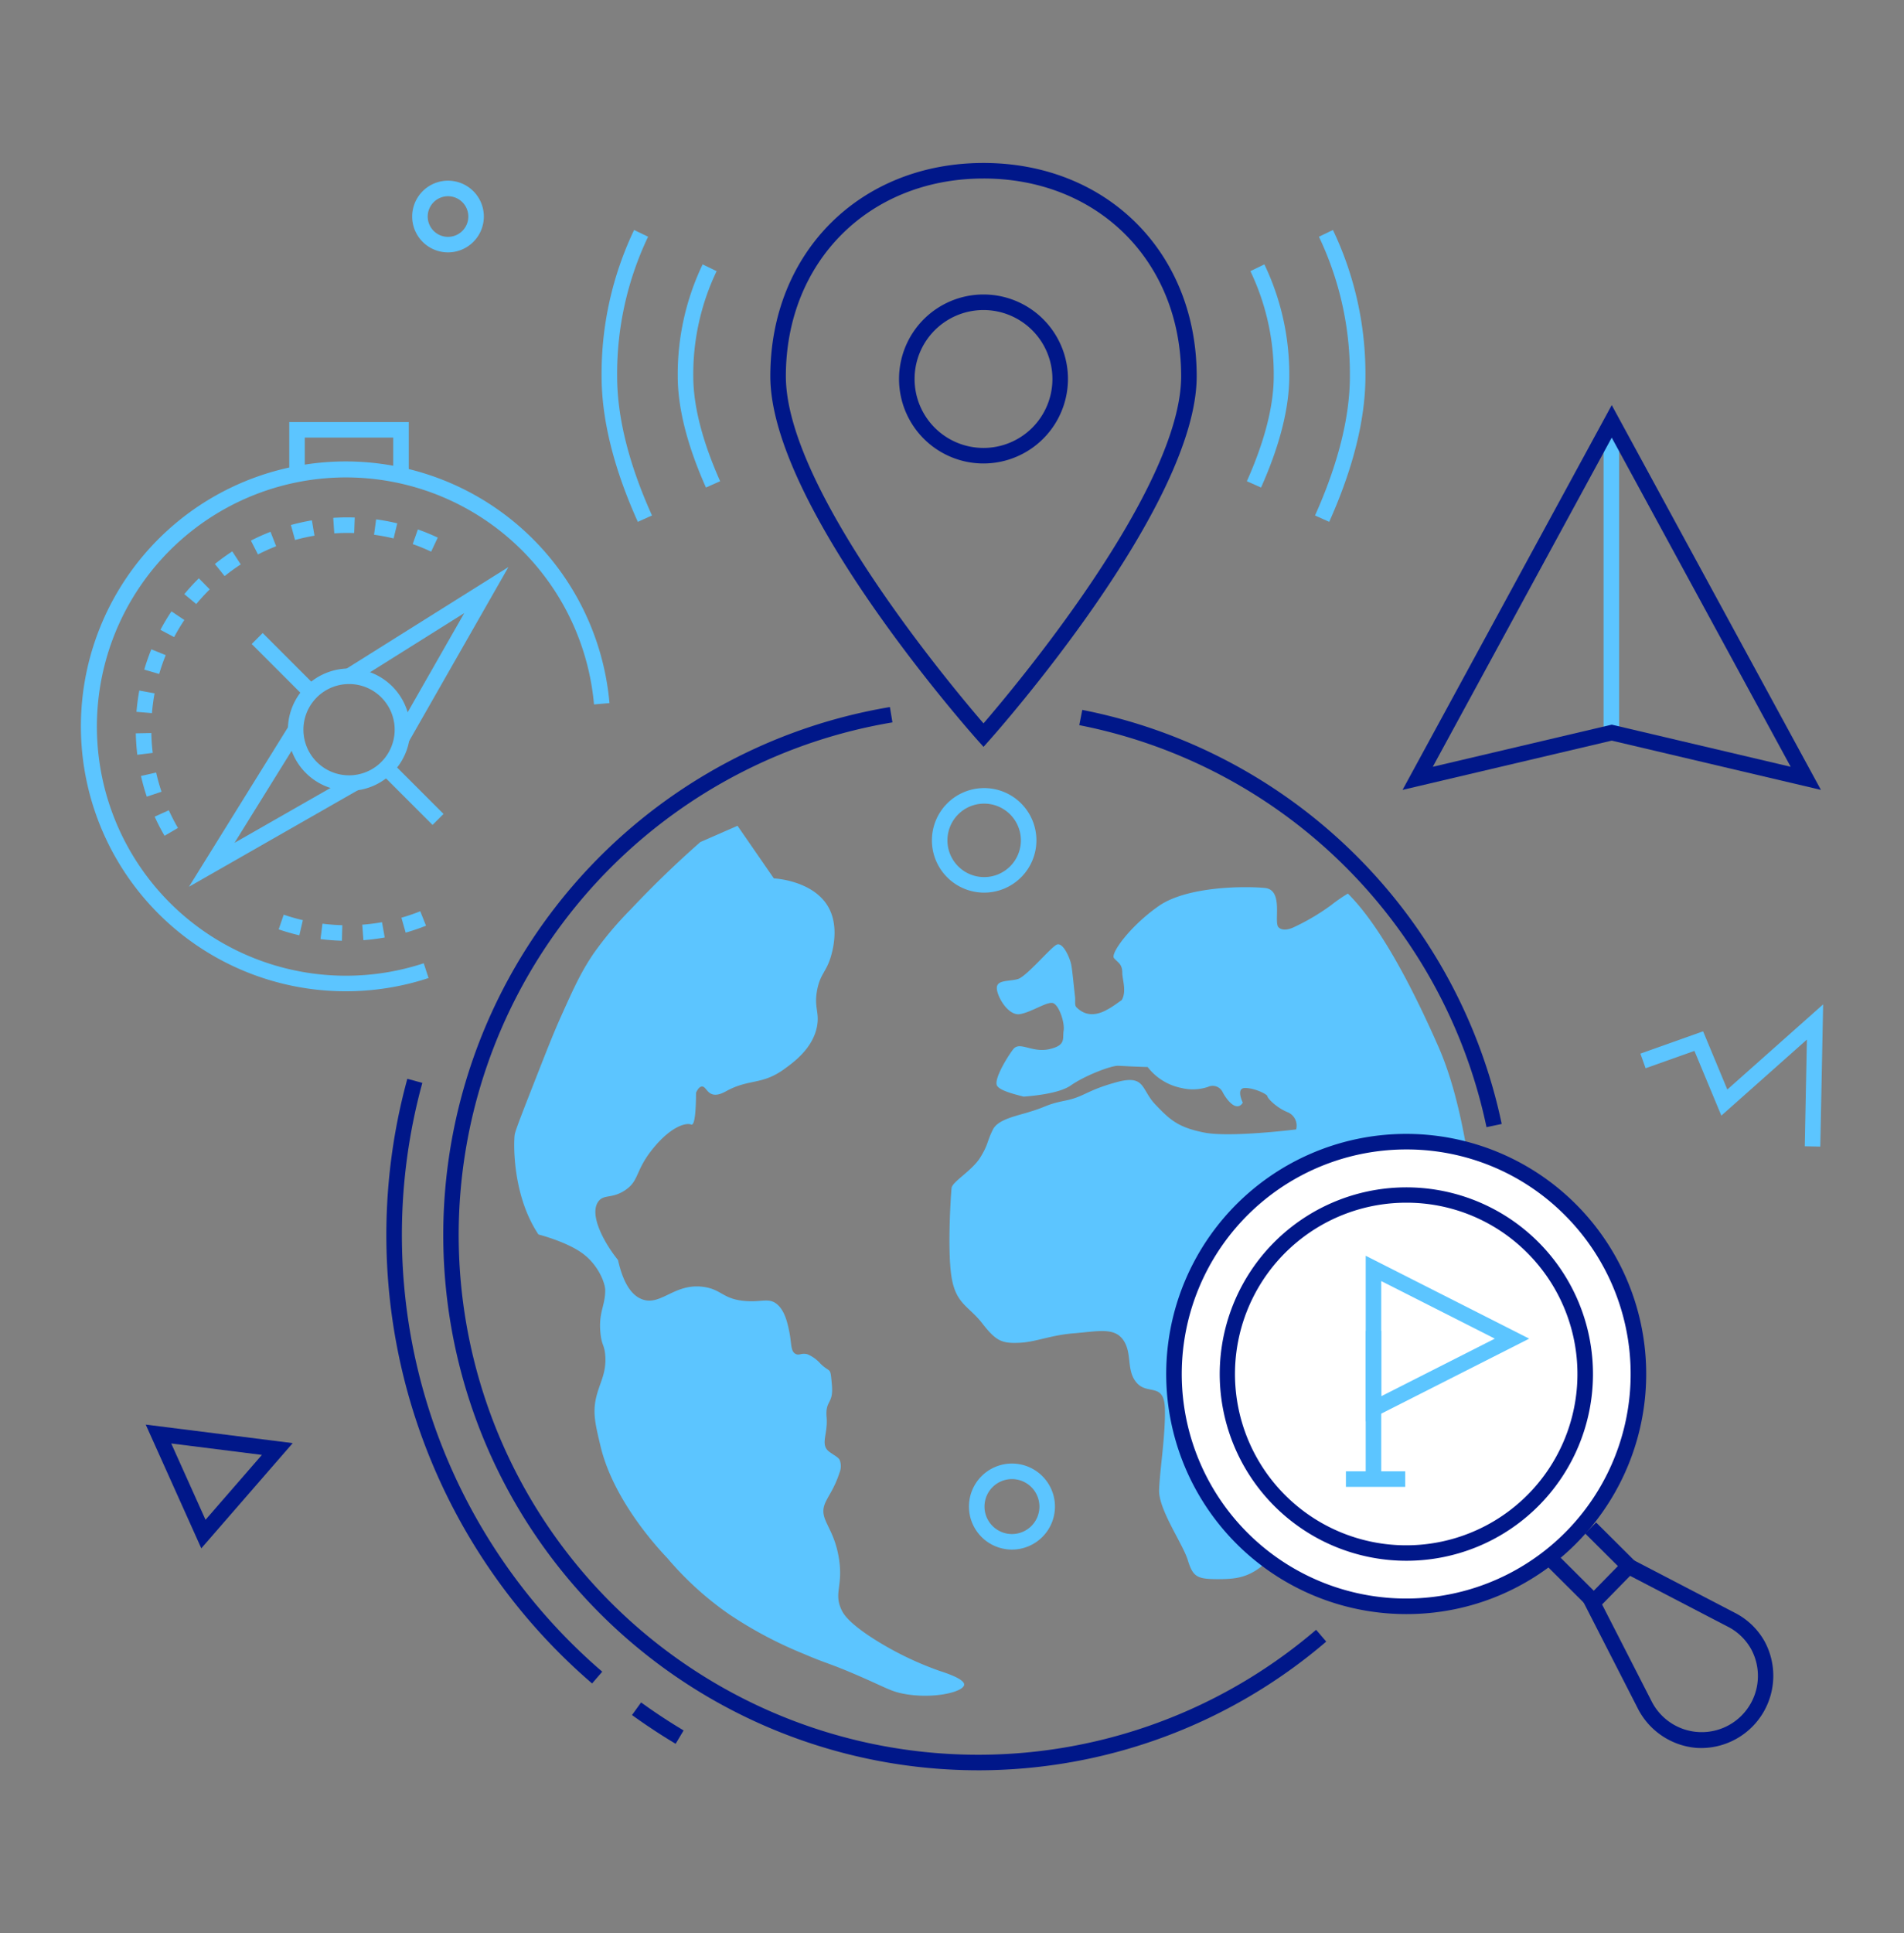 <?xml version="1.0" encoding="utf-8"?>
<svg xmlns="http://www.w3.org/2000/svg" viewBox="0 0 367.66 373.152">
  <rect x="0" y="0" width="367.66" height="373.152" fill="#808080" stroke="none"/>
  <defs>
    <style>.cls-1{fill:#001789}.cls-2{fill:#5cc5ff}</style>
  </defs>
  <g id="Illustrations">
    <path class="cls-1" d="M38.87 298.854 28.14 274.97l28.384 3.577Zm-5.804-20.24 6.62 14.73 10.887-12.524Z"/>
    <path class="cls-2" d="m351.497 221.312-3-.061.412-20.591-16.518 14.675-5.198-12.49-9.429 3.349-1.003-2.826 12.108-4.303 4.675 11.233 18.502-16.437-.549 27.451zM195.408 299.096a8.303 8.303 0 1 1 8.303-8.303 8.312 8.312 0 0 1-8.303 8.303Zm0-13.606a5.303 5.303 0 1 0 5.303 5.303 5.31 5.31 0 0 0-5.303-5.303ZM283.77 225.02c.41.631 1.56 13.506-.855 14.524-4.7 3.844-12.653 3.382-14.06 3.282a5.623 5.623 0 0 1-3.765-1.278c-1.412-1.391-1.23-3.76-2.29-6.444-1.6-4.081-1.327-6.53-6.26-10.102 0 4.796-2.72-4.048.24 15.375.85 5.714 6.496 5.782 6.768 5.782 0 0 10.578.374 12.04.749 1.498.374 0 5.51-3.06 9.966-3.062 4.422-7.144 8.606-11.94 13.266-4.796 4.66-1.224 4.32-1.462 8.231-.238 3.946-2.347 7.517-4.796 10.817-2.45 3.333-4.32 6.667-8.368 10.953-4.048 4.32-6.77 4.66-10.817 4.66s-4.795-.477-5.782-3.674-5.647-9.728-5.544-13.538c.135-3.81 1.258-10.68 1.122-15.715-.136-5.068-3.333-2.585-5.408-4.932-2.11-2.347-.85-5.646-2.585-8.231s-4.933-1.735-9.592-1.361c-4.66.374-7.382 1.735-10.715 1.837-3.3.136-4.422-.476-7.007-3.81-2.585-3.3-5.034-3.673-5.885-8.844s-.136-15.986 0-17.211c.102-1.224 3.946-3.333 5.545-5.918s1.224-2.96 2.449-5.409c.986-1.939 4.49-2.585 7.007-3.367.068-.034.136-.034.204-.068 3.197-.953 2.993-1.36 6.667-2.11 3.707-.713 4.081-1.938 9.864-3.537 5.748-1.598 4.796 1.327 7.62 4.286 2.823 2.96 4.421 4.422 9.455 5.409 5.034.986 17.722-.613 17.722-.613a2.8 2.8 0 0 0-1.599-3.3c-2.21-.884-3.945-2.72-3.945-3.095 0-.374-2.45-1.598-4.32-1.598-1.837 0-.442 2.823-.442 2.823s-.885 1.87-2.858-.476a8.767 8.767 0 0 1-1.088-1.667 2.133 2.133 0 0 0-2.79-.884 9.269 9.269 0 0 1-5.102.204 10.926 10.926 0 0 1-6.53-4.048c-2.824-.068-5.273-.238-5.783-.238-1.327 0-6.259 1.837-9.082 3.81-1.769 1.224-5.442 1.87-9.082 2.142-1.837-.476-4.898-1.224-5.204-2.279-.374-1.36 1.973-5.272 3.197-6.87 1.259-1.6 3.572.714 6.905 0 3.334-.749 2.585-1.974 2.824-3.572s-.85-4.796-1.973-5.306c-1.088-.477-4.184 1.734-6.497 2.109-2.347.34-4.558-3.708-4.422-5.17.102-1.463 2.313-1.123 4.048-1.6 1.7-.51 6.258-6.02 7.483-6.632 1.224-.613 2.585 2.585 2.823 3.81.204.918.477 3.979.749 6.292.068.748-.103 1.565.237 1.939 1.837 1.87 3.879 1.53 5.613.68a3.725 3.725 0 0 1 .51-.272c1.089-.612 2.041-1.36 2.654-1.769.986-1.7.102-3.98.102-5.272 0-1.735-.885-1.973-1.599-2.823-.749-.884 3.197-6.293 8.708-10.103 5.544-3.81 16.735-3.81 20.442-3.435 3.674.374 1.633 6.599 2.62 7.585.986.987 2.925 0 2.925 0a42.493 42.493 0 0 0 7.21-4.251 30.411 30.411 0 0 1 3.257-2.255c5.675 5.636 11.65 16.297 17.459 29.5 3.51 7.982 5.025 17.125 6.037 23.045ZM169.31 316.706c-5.487-3.409-6.463-5.231-6.803-5.953-1.584-3.36.377-4.572-.53-10.062-1.005-6.095-3.917-7.37-2.688-10.456.562-1.412 1.85-2.935 2.816-5.975a3.254 3.254 0 0 0 .028-2.474c-.277-.52-.901-.782-1.936-1.523-1.941-1.393-.29-3.357-.581-6.714-.292-3.357 1.348-2.459 1.023-6.203-.324-3.744-.19-2.195-2.177-4.104a7.047 7.047 0 0 0-2.451-1.809c-1.21-.404-1.645.29-2.398-.113-.98-.523-.74-2.008-1.195-4.245-.327-1.602-.856-4.2-2.513-5.445-1.56-1.173-2.905-.232-6.15-.53-4.185-.383-4.383-2.169-7.767-2.688-5.697-.875-8.294 3.697-11.95 2.39-1.58-.565-3.513-2.282-4.705-7.605-2.38-2.911-5.698-8.593-3.81-11.263 1.05-1.481 2.616-.501 5.154-2.18 2.87-1.898 1.88-3.822 5.601-8.29 3.527-4.235 6.3-4.769 7.17-4.41a.252.252 0 0 0 .132.022c.626-.08.802-2.963.83-6.17.235-.512.619-1.167 1.129-1.19.658-.029.918 1.024 1.83 1.428 1.073.476 2.351-.256 2.913-.56 4.503-2.436 6.84-1.08 11.24-4.294 1.727-1.263 5.547-3.998 6.273-8.365.438-2.636-.648-3.546 0-6.871.617-3.166 1.826-3.494 2.689-6.572.29-1.04 1.488-5.314-.299-8.962-2.665-5.441-10.235-5.948-10.754-5.975l-7.02-10.157-7.17 3.137a197.94 197.94 0 0 0-13.444 12.995 67.364 67.364 0 0 0-7.17 8.514c-2.468 3.644-3.8 6.603-6.273 12.099-1.397 3.105-2.594 6.145-4.93 12.098-2.587 6.597-3.881 9.896-4.032 10.755-.188 1.07-.633 11.47 4.58 19.288 0 .001 5.278 1.339 8.415 3.58 3.137 2.24 4.481 5.824 4.481 7.169 0 3.15-1.377 4.293-.896 8.514.249 2.18.732 2.037.896 4.02.295 3.556-1.147 5.4-1.792 8.364-.628 2.885-.112 5.045.896 9.26 2.5 10.46 11.134 19.713 12.846 21.51a61.984 61.984 0 0 0 12.005 10.912 79.493 79.493 0 0 0 14.456 7.654c4.334 1.872 4.763 1.703 10.63 4.252 5.287 2.297 6.068 2.925 8.503 3.401 5.67 1.108 11.645-.303 11.763-1.723.048-.568-.82-1.423-4.78-2.689a62.464 62.464 0 0 1-12.085-5.792ZM243.508 94.104l-2.74-1.221c3.443-7.726 5.189-14.546 5.189-20.27a46.127 46.127 0 0 0-4.506-20.277l2.7-1.307a49.081 49.081 0 0 1 4.806 21.583c0 6.149-1.833 13.38-5.448 21.492Zm-107.189 0c-3.615-8.115-5.448-15.345-5.448-21.492a49.074 49.074 0 0 1 4.807-21.583l2.7 1.307a46.123 46.123 0 0 0-4.507 20.276c0 5.723 1.746 12.543 5.188 20.27ZM123.162 100.727c-4.642-10.297-6.995-19.756-6.995-28.115a64.426 64.426 0 0 1 6.275-28.222l2.703 1.302a61.45 61.45 0 0 0-5.978 26.92c0 7.931 2.264 16.975 6.73 26.882Zm133.507-.003-2.739-1.227c4.467-9.97 6.732-19.015 6.732-26.885a61.463 61.463 0 0 0-5.979-26.92l2.704-1.302a64.441 64.441 0 0 1 6.275 28.222c0 8.295-2.353 17.753-6.993 28.112Z"/>
    <path class="cls-1" d="m189.915 144.157-1.12-1.255c-1.636-1.833-40.046-45.175-40.046-70.28 0-23.853 17.312-41.166 41.165-41.166s41.165 17.313 41.165 41.166c0 25.066-38.41 68.445-40.045 70.28Zm-.001-109.7c-22.114 0-38.165 16.05-38.165 38.165 0 21.652 31.748 59.56 38.165 67 6.416-7.446 38.165-45.382 38.165-67 0-22.115-16.05-38.166-38.165-38.166Zm0 55.002a16.309 16.309 0 1 1 16.308-16.309 16.327 16.327 0 0 1-16.308 16.309Zm0-29.617a13.309 13.309 0 1 0 13.308 13.308 13.323 13.323 0 0 0-13.308-13.308ZM114.333 324.937a114.17 114.17 0 0 1-35.678-116.71l2.895.79a111.167 111.167 0 0 0 34.742 113.648ZM130.465 336.581a115.634 115.634 0 0 1-8.427-5.55l1.758-2.432a112.052 112.052 0 0 0 8.208 5.406Z"/>
    <path class="cls-1" d="M188.893 341.695a103.321 103.321 0 0 1-17.055-205.221l.492 2.959a100.32 100.32 0 1 0 81.811 175.145l1.954 2.278a103.318 103.318 0 0 1-67.202 24.84ZM287.042 217.563a100.024 100.024 0 0 0-78.634-77.594l.58-2.944a103.02 103.02 0 0 1 80.99 79.918Z"/>
    <path class="cls-2" d="M190.039 172.295a10.091 10.091 0 1 1 10.092-10.09 10.103 10.103 0 0 1-10.092 10.09Zm0-17.183a7.091 7.091 0 1 0 7.092 7.092 7.1 7.1 0 0 0-7.092-7.092Z"/>
    <circle cx="271.538" cy="265.205" r="44.841" style="fill:#fff"/>
    <path class="cls-1" d="M271.538 311.546a46.342 46.342 0 1 1 32.767-13.573 46.035 46.035 0 0 1-32.767 13.573Zm0-89.682a43.341 43.341 0 1 0 30.646 12.695 43.057 43.057 0 0 0-30.646-12.695Z"/>
    <path class="cls-1" d="M302.355 299.831h3v10.884h-3z" transform="rotate(-45.138 303.855 305.273)"/>
    <path class="cls-1" d="M309.504 293.317h3v10.884h-3z" transform="rotate(-45.138 311.004 298.759)"/>
    <path class="cls-1" d="M328.477 337.4c-.312 0-.627-.011-.941-.033a13.991 13.991 0 0 1-11.336-7.721l-10.496-20.516 8.477-8.653 20.723 10.774a13.724 13.724 0 0 1 5.835 5.559 13.949 13.949 0 0 1-12.262 20.59Zm-19.119-27.713 9.513 18.592a10.85 10.85 0 1 0 19.23-10.042 10.737 10.737 0 0 0-4.582-4.324l-18.75-9.749ZM271.538 301.253a36.036 36.036 0 1 1 25.5-10.546 35.956 35.956 0 0 1-25.5 10.546Zm0-69.112a33.065 33.065 0 1 0 23.38 9.684 32.85 32.85 0 0 0-23.38-9.684Z"/>
    <path class="cls-2" d="M263.717 256.885h3v28.61h-3z"/>
    <path class="cls-2" d="M263.717 274.377v-31.991l31.569 15.996Zm3-27.108v22.225l21.932-11.112ZM259.895 283.995h11.453v3h-11.453zM78.934 91.881h-3v-7.417h-17.08v7.417h-3V81.464h23.08v10.417zM78.794 143.4l-2.606-1.488 13.459-23.572-21.456 13.459-1.594-2.541 31.583-19.813L78.794 143.4zM36.488 171.16l19.317-31.109 2.549 1.582-13.067 21.045 22.464-12.835 1.488 2.605-32.751 18.712z"/>
    <path class="cls-2" d="M67.394 152.65a11.808 11.808 0 1 1 8.354-3.455 11.775 11.775 0 0 1-8.354 3.454Zm0-20.618a8.81 8.81 0 1 0 6.233 2.577 8.788 8.788 0 0 0-6.233-2.577ZM31.774 161.321a40.537 40.537 0 0 1-1.908-3.69l2.732-1.237a37.492 37.492 0 0 0 1.766 3.414Zm-3.43-7.55a41.095 41.095 0 0 1-1.12-3.994l2.926-.664a38.07 38.07 0 0 0 1.038 3.704Zm-1.829-8.084a40.867 40.867 0 0 1-.29-4.141l3-.057a37.655 37.655 0 0 0 .269 3.834Zm2.827-8.045-2.99-.244a41.03 41.03 0 0 1 .546-4.114l2.95.545a38.431 38.431 0 0 0-.505 3.813Zm1.395-7.555-2.88-.84a40.878 40.878 0 0 1 1.364-3.92L32 126.454a37.627 37.627 0 0 0-1.263 3.632Zm2.89-7.115-2.65-1.406a40.97 40.97 0 0 1 2.131-3.563l2.492 1.67a37.74 37.74 0 0 0-1.973 3.299Zm4.275-6.38-2.309-1.913a41.732 41.732 0 0 1 2.591-2.846l.214-.21 2.106 2.136-.198.195a38.936 38.936 0 0 0-2.404 2.639Zm5.473-5.394-1.881-2.336a40.78 40.78 0 0 1 3.36-2.435l1.635 2.515a38.077 38.077 0 0 0-3.114 2.256Zm6.441-4.182-1.369-2.67a40.59 40.59 0 0 1 3.788-1.702l1.088 2.795a37.449 37.449 0 0 0-3.507 1.577Zm33.435-.536a38.048 38.048 0 0 0-3.558-1.461l.998-2.83a41.132 41.132 0 0 1 3.839 1.578Zm-26.278-2.252-.798-2.893a41.078 41.078 0 0 1 4.052-.9l.5 2.96a37.611 37.611 0 0 0-3.754.833Zm19.033-.3a38.05 38.05 0 0 0-3.779-.712l.405-2.973a40.865 40.865 0 0 1 4.079.769Zm-11.457-.98-.2-2.995a40.493 40.493 0 0 1 4.15-.063l-.107 2.998a37.892 37.892 0 0 0-3.843.06ZM66.026 181.576a41.352 41.352 0 0 1-4.137-.314l.377-2.977c1.27.161 2.56.26 3.836.293Zm4.15-.101-.229-2.992a38.647 38.647 0 0 0 3.816-.484l.528 2.953c-1.35.241-2.735.416-4.115.523Zm-12.375-.947a40.893 40.893 0 0 1-3.989-1.143l.973-2.838a38.043 38.043 0 0 0 3.696 1.06Zm20.534-.511-.824-2.885a37.799 37.799 0 0 0 3.64-1.243l1.111 2.787a41.224 41.224 0 0 1-3.927 1.34Z"/>
    <path class="cls-2" d="M53.191 121.162h3v14.225h-3z" transform="rotate(-45 54.691 128.274)"/>
    <path class="cls-2" d="M78.053 146.023h3v14.225h-3z" transform="rotate(-45 79.552 153.136)"/>
    <path class="cls-2" d="M66.75 191.332a51.133 51.133 0 1 1 50.94-55.623l-2.988.26a48.09 48.09 0 1 0-32.882 49.958l.938 2.85a51.119 51.119 0 0 1-16.008 2.555ZM309.65 81.288h3v60.63h-3z"/>
    <path class="cls-1" d="m351.618 152.461-40.394-9.508-40.394 9.508 40.394-74.269Zm-40.394-67.99-34.556 63.533 34.556-8.133 34.556 8.133Z"/>
    <path class="cls-2" d="M86.511 48.715a6.92 6.92 0 1 1 6.92-6.92 6.926 6.926 0 0 1-6.92 6.92Zm0-10.839a3.92 3.92 0 1 0 3.92 3.92 3.924 3.924 0 0 0-3.92-3.92Z"/>
  </g>
</svg>
